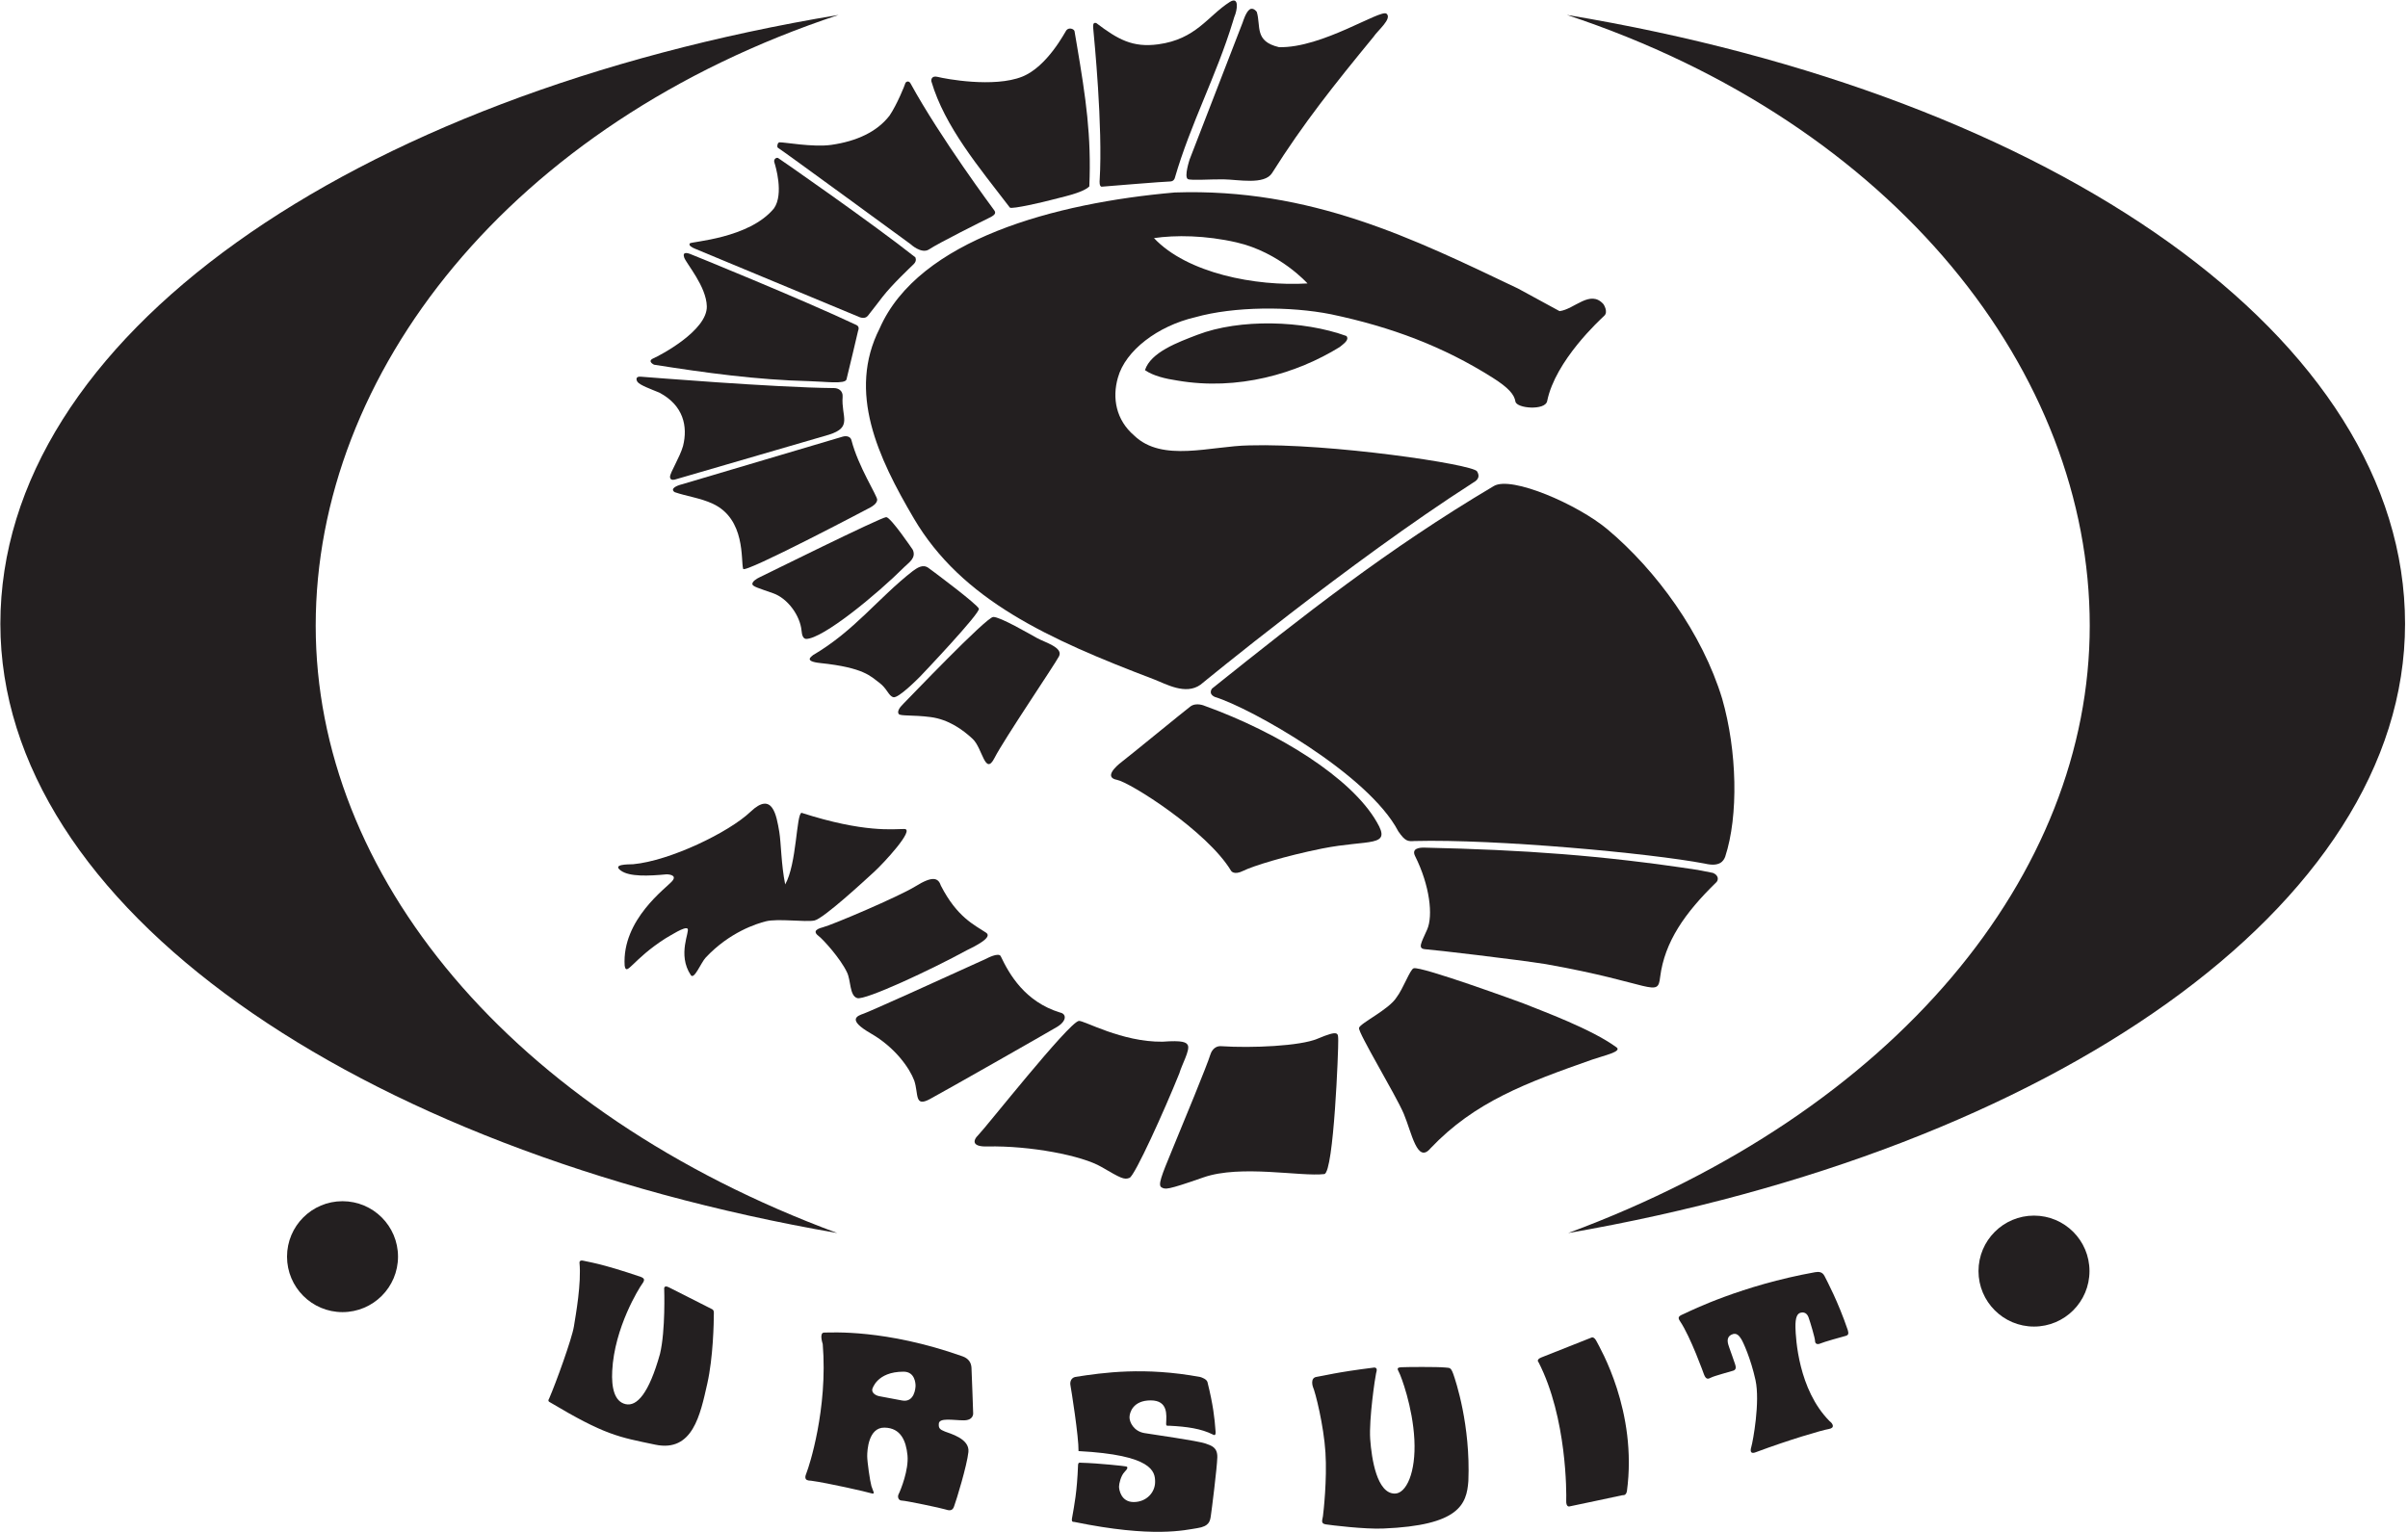 <?xml version="1.0" encoding="UTF-8" standalone="no"?>
<svg width="66px" height="42px" viewBox="0 0 66 42" version="1.1" xmlns="http://www.w3.org/2000/svg" xmlns:xlink="http://www.w3.org/1999/xlink">
    <defs></defs>
    <g id="Page-1" stroke="none" stroke-width="1" fill="none" fill-rule="evenodd">
        <g id="ursuit" fill="#231F20">
            <path d="M8.653,17.154 C8.653,10.234 13.976,3.392 22.983,0.409 C9.597,2.632 0.01,9.266 0.01,17.103 C0.01,24.865 9.761,31.521 22.948,33.806 C13.976,30.485 8.653,23.971 8.653,17.154" id="Shape"></path>
            <path d="M57.277,17.154 C57.277,10.234 51.954,3.392 42.946,0.409 C56.332,2.632 65.919,9.266 65.919,17.103 C65.919,24.865 56.169,31.521 42.981,33.806 C51.954,30.485 57.277,23.971 57.277,17.154" id="Shape"></path>
            <path d="M33.792,0.591 C33.337,2.084 32.632,3.389 32.2,4.88 C32.2,4.88 32.179,4.977 32.064,4.976 C31.949,4.974 30.282,5.111 30.201,5.118 C30.121,5.126 30.14,4.942 30.14,4.942 C30.231,3.466 29.985,1.016 29.972,0.868 C29.96,0.721 29.937,0.602 30.046,0.631 C30.641,1.082 31.043,1.31 31.746,1.215 C32.786,1.074 33.103,0.439 33.703,0.056 C33.975,-0.118 33.913,0.283 33.83,0.466 L33.792,0.591 L33.792,0.591 Z" id="Shape"></path>
            <path d="M34.447,0.327 C34.564,0.721 34.375,1.134 35.056,1.293 C36.237,1.324 37.843,0.24 38.004,0.376 C38.163,0.513 37.76,0.835 37.646,1.01 C36.578,2.311 35.727,3.376 34.866,4.744 C34.656,5.076 33.942,4.923 33.537,4.917 C33.218,4.911 32.635,4.953 32.558,4.91 C32.447,4.849 32.607,4.369 32.607,4.369 L34.062,0.61 C34.062,0.61 34.147,0.328 34.251,0.259 C34.352,0.19 34.447,0.327 34.447,0.327" id="Shape"></path>
            <path d="M29.516,1.235 C29.762,2.691 29.916,3.726 29.857,5.111 C29.667,5.298 29.082,5.406 28.796,5.486 C28.663,5.523 27.722,5.747 27.678,5.69 C26.825,4.576 25.895,3.473 25.529,2.235 C25.517,2.197 25.526,2.064 25.701,2.108 C25.906,2.161 27.242,2.412 28.017,2.102 C28.709,1.825 29.194,0.873 29.226,0.832 C29.3,0.739 29.435,0.795 29.451,0.853 C29.458,0.881 29.516,1.235 29.516,1.235" id="Shape"></path>
            <path d="M24.954,2.283 C25.784,3.797 27.221,5.723 27.255,5.772 C27.316,5.86 27.236,5.913 27.095,5.981 C26.954,6.049 25.726,6.662 25.465,6.837 C25.254,6.976 24.951,6.689 24.951,6.689 C24.951,6.689 21.453,4.129 21.321,4.051 C21.29,4.033 21.307,3.906 21.364,3.902 C21.474,3.893 22.283,4.044 22.785,3.972 C23.484,3.872 24.043,3.611 24.383,3.167 C24.587,2.865 24.8,2.336 24.812,2.287 C24.825,2.238 24.909,2.202 24.954,2.283" id="Shape"></path>
            <path d="M25.087,7.054 C23.928,6.134 21.347,4.341 21.326,4.332 C21.281,4.31 21.196,4.362 21.224,4.452 C21.253,4.541 21.489,5.313 21.216,5.71 C20.535,6.543 18.942,6.621 18.906,6.673 C18.869,6.731 18.958,6.78 19.042,6.816 L23.542,8.688 C23.542,8.688 23.698,8.765 23.785,8.66 C23.871,8.555 24.185,8.144 24.185,8.144 C24.457,7.794 24.95,7.334 25.046,7.239 C25.141,7.144 25.087,7.054 25.087,7.054" id="Shape"></path>
            <path d="M33.893,6.646 C33.038,6.449 32.214,6.442 31.629,6.528 C32.536,7.492 34.416,7.857 35.837,7.771 C35.837,7.771 35.074,6.917 33.893,6.646 M41.608,7.911 L42.745,8.53 C43.153,8.482 43.585,7.927 43.949,8.34 C43.949,8.34 44.088,8.547 43.971,8.657 C43.854,8.768 42.63,9.884 42.405,10.999 C42.353,11.26 41.568,11.201 41.536,11.009 C41.504,10.817 41.353,10.635 40.911,10.355 C39.564,9.503 38.14,8.965 36.481,8.616 C35.368,8.394 33.825,8.397 32.757,8.698 C31.734,8.936 30.844,9.61 30.64,10.355 C30.48,10.911 30.587,11.513 31.086,11.941 C31.859,12.687 33.178,12.227 34.246,12.211 C36.45,12.148 40.37,12.729 40.484,12.923 C40.6,13.117 40.432,13.198 40.361,13.243 C36.999,15.401 32.905,18.772 32.905,18.772 C32.494,19.067 31.952,18.749 31.625,18.624 C28.737,17.525 26.363,16.451 25.046,14.211 C24.062,12.537 23.223,10.752 24.109,9.006 C25.179,6.563 28.927,5.563 32.2,5.277 C35.927,5.15 38.745,6.546 41.608,7.911" id="Shape"></path>
            <path d="M23.474,8.911 C23.575,8.959 23.519,9.07 23.519,9.07 C23.519,9.07 23.239,10.265 23.201,10.403 C23.163,10.54 22.603,10.46 22.178,10.45 C20.743,10.415 19.335,10.221 17.927,9.999 C17.927,9.999 17.726,9.906 17.907,9.825 C18.087,9.747 19.388,9.065 19.373,8.399 C19.361,7.851 18.807,7.224 18.752,7.058 C18.696,6.891 18.852,6.94 18.906,6.959 C18.961,6.978 21.996,8.213 23.474,8.911" id="Shape"></path>
            <path d="M36.904,9.212 C36.995,9.323 36.813,9.434 36.722,9.513 C35.541,10.244 33.927,10.719 32.268,10.433 C31.95,10.386 31.609,10.306 31.382,10.148 C31.541,9.656 32.283,9.385 32.814,9.181 C33.982,8.731 35.723,8.783 36.904,9.212" id="Shape"></path>
            <path d="M22.863,10.64 C22.976,10.64 23.108,10.712 23.095,10.878 C23.054,11.431 23.379,11.712 22.72,11.918 L18.501,13.147 C18.501,13.147 18.364,13.191 18.364,13.074 C18.364,12.958 18.63,12.547 18.721,12.229 C18.857,11.69 18.732,11.114 18.073,10.765 C17.845,10.67 17.529,10.558 17.47,10.466 C17.433,10.408 17.422,10.317 17.558,10.327 C17.694,10.336 21.214,10.625 22.863,10.64" id="Shape"></path>
            <path d="M23.337,12.068 C23.315,11.975 23.211,11.939 23.098,11.971 L18.688,13.279 C18.548,13.314 18.355,13.398 18.491,13.493 C18.809,13.604 19.197,13.653 19.533,13.809 C20.446,14.232 20.3,15.371 20.369,15.597 C20.411,15.729 23.802,13.942 23.858,13.911 C23.913,13.879 24.035,13.809 24.043,13.703 C24.048,13.596 23.524,12.796 23.337,12.068" id="Shape"></path>
            <path d="M40.944,13.325 C38.02,15.06 35.723,16.877 33.223,18.876 C33.223,18.876 33.101,19.018 33.298,19.108 C34.266,19.404 37.511,21.225 38.325,22.792 C38.516,23.07 38.589,23.07 38.77,23.058 C41.005,23.001 45.226,23.391 46.727,23.677 C47.145,23.777 47.243,23.596 47.285,23.489 C47.654,22.365 47.612,20.586 47.203,19.158 C46.658,17.364 45.398,15.638 44.06,14.514 C43.253,13.835 41.428,13.038 40.944,13.325" id="Shape"></path>
            <path d="M24.291,14.178 C24.163,14.172 20.91,15.786 20.82,15.827 C20.731,15.868 20.618,15.943 20.621,16.012 C20.624,16.081 20.797,16.126 21.193,16.266 C21.588,16.406 21.929,16.874 21.969,17.288 C21.98,17.414 22.01,17.509 22.093,17.517 C22.552,17.517 24.038,16.294 24.792,15.54 C24.907,15.425 25.12,15.298 25.018,15.073 C25.018,15.073 24.419,14.185 24.291,14.178" id="Shape"></path>
            <path d="M26.83,16.688 C26.872,16.808 25.281,18.486 25.219,18.549 C25.156,18.612 24.625,19.149 24.487,19.115 C24.349,19.08 24.322,18.88 24.09,18.71 C23.867,18.548 23.685,18.304 22.485,18.179 C21.999,18.128 22.262,17.991 22.285,17.96 C23.422,17.293 24.065,16.4 25.019,15.655 C25.133,15.575 25.288,15.458 25.444,15.568 C25.599,15.679 26.788,16.569 26.83,16.688" id="Shape"></path>
            <path d="M28.43,17.497 C28.213,17.378 27.413,16.91 27.224,16.915 C27.034,16.917 24.88,19.178 24.76,19.295 C24.64,19.412 24.589,19.511 24.632,19.574 C24.677,19.638 25.016,19.596 25.507,19.66 C25.997,19.724 26.389,20.005 26.661,20.26 C26.932,20.515 27,21.289 27.259,20.779 C27.519,20.269 28.899,18.235 29.025,17.995 C29.151,17.755 28.647,17.615 28.43,17.497" id="Shape"></path>
            <path d="M33.018,19.352 C35.041,20.082 37.04,21.323 37.736,22.538 C38.154,23.243 37.531,23.006 36.232,23.265 C35.227,23.467 34.339,23.744 34.078,23.874 C33.815,24.006 33.742,23.874 33.742,23.874 C33.082,22.78 30.968,21.447 30.616,21.381 C30.263,21.315 30.559,21.028 30.76,20.876 C30.96,20.725 32.463,19.492 32.626,19.37 C32.789,19.248 33.018,19.352 33.018,19.352" id="Shape"></path>
            <path d="M21.521,24.248 C21.84,23.687 21.825,22.312 21.97,22.285 C23.692,22.839 24.486,22.728 24.787,22.728 C25.089,22.728 24.217,23.668 23.961,23.902 C23.704,24.137 22.567,25.19 22.32,25.238 C22.074,25.286 21.313,25.177 20.989,25.26 C20.741,25.323 20.001,25.552 19.343,26.253 C19.212,26.392 19.026,26.873 18.934,26.734 C18.555,26.167 18.918,25.527 18.844,25.46 C18.771,25.392 18.377,25.65 18.236,25.73 C17.33,26.309 17.17,26.786 17.121,26.475 C17.042,25.207 18.272,24.34 18.426,24.154 C18.58,23.971 18.272,23.971 18.272,23.971 C17.772,24.018 17.252,24.041 17.015,23.868 C16.777,23.694 17.189,23.7 17.355,23.694 C18.358,23.601 19.976,22.823 20.573,22.254 C21.171,21.685 21.281,22.347 21.359,22.806 C21.41,23.115 21.41,23.7 21.521,24.248" id="Shape"></path>
            <path d="M46.531,23.85 C43.888,23.448 41.773,23.301 39.04,23.239 C38.901,23.236 38.68,23.26 38.787,23.473 C39.191,24.281 39.283,25.109 39.116,25.485 C38.951,25.859 38.848,26.009 39.066,26.025 C39.283,26.038 41.546,26.303 42.367,26.433 C45.312,26.955 45.435,27.38 45.503,26.782 C45.626,25.823 46.176,25.032 47.039,24.192 C47.108,24.128 47.108,23.996 46.949,23.932 L46.531,23.85 L46.531,23.85 Z" id="Shape"></path>
            <path d="M25.79,24.285 C26.233,25.146 26.701,25.355 27.027,25.571 C27.224,25.7 26.719,25.945 26.492,26.056 C25.537,26.58 23.714,27.43 23.497,27.365 C23.28,27.299 23.326,26.876 23.213,26.654 C23.031,26.272 22.56,25.755 22.438,25.663 C22.315,25.571 22.308,25.485 22.554,25.423 C22.8,25.362 24.628,24.586 25.095,24.298 C25.562,24.008 25.717,24.063 25.79,24.285" id="Shape"></path>
            <path d="M27.432,26.223 C27.66,26.703 28.088,27.465 29.057,27.761 C29.236,27.798 29.242,27.993 28.968,28.157 C28.694,28.321 25.912,29.904 25.485,30.134 C25.058,30.364 25.181,29.994 25.059,29.628 C24.935,29.292 24.538,28.719 23.872,28.336 C23.206,27.952 23.496,27.852 23.671,27.791 C23.846,27.73 25.784,26.856 27.033,26.284 C27.033,26.284 27.383,26.093 27.432,26.223" id="Shape"></path>
            <path d="M38.745,26.548 C38.647,26.581 38.46,27.107 38.278,27.344 C38.072,27.678 37.279,28.052 37.249,28.182 C37.219,28.312 38.252,30.011 38.475,30.535 C38.696,31.06 38.844,31.922 39.212,31.479 C40.419,30.208 41.833,29.686 43.642,29.05 C43.946,28.943 44.47,28.833 44.306,28.714 C43.609,28.206 42.298,27.73 41.731,27.501 C41.731,27.501 38.934,26.475 38.745,26.548" id="Shape"></path>
            <path d="M31.862,28.56 C30.743,28.573 29.703,27.969 29.568,27.99 C29.278,28.049 27.008,30.927 26.823,31.108 C26.639,31.287 26.663,31.444 27.06,31.432 C28.245,31.408 29.658,31.682 30.188,31.993 C30.718,32.301 30.811,32.353 30.959,32.293 C31.106,32.233 31.915,30.444 32.324,29.428 C32.392,29.19 32.619,28.794 32.558,28.659 C32.52,28.577 32.422,28.518 31.862,28.56" id="Shape"></path>
            <path d="M36.679,28.527 C36.687,28.723 36.559,32.136 36.299,32.189 C35.653,32.266 34.009,31.924 32.989,32.279 C31.969,32.636 31.941,32.611 31.837,32.554 C31.731,32.497 31.828,32.248 32.127,31.526 C32.426,30.805 33.099,29.17 33.173,28.917 C33.19,28.859 33.264,28.671 33.469,28.683 C34.311,28.739 35.634,28.679 36.105,28.481 C36.719,28.222 36.672,28.33 36.679,28.527" id="Shape"></path>
            <path d="M10.909,34.453 C10.909,35.293 10.228,35.974 9.387,35.974 C8.548,35.974 7.867,35.293 7.867,34.453 C7.867,33.613 8.548,32.933 9.387,32.933 C10.228,32.933 10.909,33.613 10.909,34.453" id="Shape"></path>
            <path d="M57.27,34.849 C57.27,35.689 56.589,36.37 55.749,36.37 C54.909,36.37 54.228,35.689 54.228,34.849 C54.228,34.008 54.909,33.328 55.749,33.328 C56.589,33.328 57.27,34.008 57.27,34.849" id="Shape"></path>
            <path d="M29.34,37.983 C29.321,37.886 29.356,37.78 29.468,37.752 C30.237,37.631 31.371,37.471 32.897,37.753 C32.94,37.765 33.072,37.811 33.095,37.892 C33.251,38.514 33.293,38.905 33.313,39.198 C33.318,39.254 33.34,39.396 33.237,39.327 C32.923,39.17 32.538,39.113 32.049,39.089 C31.995,39.087 31.956,39.109 31.963,39.014 C31.97,38.806 32.025,38.394 31.539,38.394 C31.051,38.394 30.958,38.731 30.958,38.86 C30.958,38.989 31.072,39.24 31.366,39.29 C31.66,39.34 32.806,39.497 33.043,39.577 C33.2,39.634 33.372,39.677 33.365,39.956 C33.358,40.235 33.207,41.439 33.186,41.568 C33.165,41.697 33.15,41.847 32.814,41.897 C32.481,41.947 31.616,42.172 29.443,41.726 C29.418,41.721 29.357,41.744 29.386,41.606 C29.443,41.277 29.52,40.916 29.548,40.164 C29.555,40.087 29.593,40.103 29.62,40.103 C30.122,40.116 30.844,40.197 30.871,40.206 C30.91,40.221 30.922,40.257 30.821,40.358 C30.722,40.458 30.671,40.679 30.671,40.758 C30.671,40.837 30.722,41.181 31.072,41.181 C31.424,41.181 31.66,40.916 31.66,40.629 C31.66,40.343 31.589,39.891 29.561,39.784 C29.568,39.39 29.359,38.081 29.34,37.983" id="Shape"></path>
            <path d="M46.705,37.685 C46.705,37.685 46.337,36.65 46.046,36.221 C45.962,36.098 46.031,36.076 46.185,36.007 C46.337,35.937 47.74,35.24 49.748,34.88 C49.848,34.864 49.947,34.864 50.009,34.987 C50.07,35.11 50.377,35.677 50.645,36.466 C50.668,36.55 50.675,36.604 50.583,36.627 C50.491,36.65 49.978,36.795 49.893,36.834 C49.81,36.872 49.748,36.842 49.748,36.765 C49.748,36.688 49.618,36.252 49.571,36.121 C49.525,35.991 49.433,35.968 49.35,35.991 C49.266,36.014 49.204,36.106 49.211,36.397 C49.219,36.688 49.288,38.099 50.147,38.964 C50.231,39.026 50.307,39.148 50.124,39.179 C49.94,39.209 49.028,39.477 48.124,39.815 C48.008,39.861 47.955,39.822 48.001,39.669 C48.046,39.516 48.246,38.436 48.116,37.838 C47.985,37.24 47.771,36.781 47.725,36.712 C47.679,36.643 47.603,36.512 47.449,36.596 C47.296,36.68 47.364,36.849 47.395,36.941 C47.426,37.034 47.541,37.347 47.556,37.401 C47.572,37.454 47.603,37.546 47.51,37.578 C47.418,37.607 46.982,37.724 46.897,37.769 C46.813,37.815 46.759,37.822 46.705,37.685" id="Shape"></path>
            <path d="M24.114,38.282 C24.213,38.298 24.39,38.336 24.727,38.397 C25.064,38.459 25.094,38.053 25.094,37.992 C25.094,37.93 25.079,37.607 24.765,37.607 C24.021,37.607 23.907,38.091 23.907,38.091 C23.892,38.198 24.015,38.267 24.114,38.282 M22.55,36.849 C22.55,36.849 22.443,36.535 22.589,36.535 C22.788,36.535 24.26,36.435 26.382,37.186 C26.551,37.247 26.62,37.362 26.627,37.501 C26.635,37.638 26.673,38.742 26.673,38.742 C26.673,38.742 26.696,38.941 26.413,38.941 C26.129,38.941 25.731,38.857 25.731,39.041 C25.723,39.164 25.769,39.194 25.899,39.248 C26.029,39.301 26.582,39.44 26.543,39.808 C26.505,40.175 26.213,41.134 26.152,41.294 C26.114,41.416 26.038,41.425 25.922,41.386 C25.808,41.348 24.819,41.141 24.719,41.141 C24.62,41.141 24.596,41.034 24.627,40.972 C24.688,40.849 24.911,40.298 24.873,39.9 C24.834,39.501 24.688,39.148 24.244,39.141 C23.799,39.133 23.769,39.769 23.769,39.922 C23.769,40.075 23.846,40.613 23.884,40.742 C23.922,40.873 24.007,40.98 23.884,40.942 C23.761,40.903 22.688,40.658 22.229,40.596 C22.029,40.596 22.06,40.49 22.113,40.359 C22.167,40.229 22.696,38.635 22.55,36.849" id="Shape"></path>
            <path d="M15.883,34.619 C15.883,34.619 15.875,34.536 15.99,34.565 C16.106,34.597 16.451,34.628 17.569,35.01 C17.661,35.049 17.684,35.086 17.6,35.201 C17.515,35.317 16.84,36.398 16.78,37.585 C16.756,38.045 16.84,38.428 17.147,38.497 C17.454,38.566 17.784,38.213 18.09,37.118 C18.244,36.474 18.205,35.348 18.205,35.348 C18.205,35.348 18.182,35.217 18.335,35.295 C18.489,35.371 19.493,35.88 19.522,35.896 C19.55,35.911 19.566,35.943 19.566,35.991 C19.565,36.264 19.548,37.215 19.385,37.938 C19.193,38.788 18.987,39.822 17.96,39.608 C16.942,39.395 16.587,39.349 15.059,38.437 C15.045,38.429 15.01,38.409 15.051,38.344 C15.235,37.922 15.676,36.704 15.73,36.367 C15.784,36.03 15.937,35.187 15.883,34.619" id="Shape"></path>
            <path d="M42.169,37.347 C42.169,37.347 42.092,37.279 42.245,37.217 C42.399,37.156 43.617,36.673 43.617,36.673 C43.617,36.673 43.687,36.627 43.763,36.781 C43.839,36.934 44.889,38.688 44.591,40.888 C44.561,41.018 44.483,40.988 44.461,40.995 C44.437,41.003 43.013,41.302 43.013,41.302 C43.013,41.302 42.92,41.325 42.928,41.141 C42.935,40.957 42.951,38.873 42.169,37.347" id="Shape"></path>
            <path d="M35.985,38.022 C35.985,38.022 35.9,37.777 36.084,37.75 C36.28,37.721 36.613,37.624 37.671,37.493 C37.755,37.501 37.739,37.57 37.716,37.654 C37.693,37.739 37.518,38.911 37.555,39.455 C37.594,39.999 37.739,40.949 38.23,40.949 C38.543,40.949 38.812,40.374 38.766,39.47 C38.72,38.566 38.399,37.723 38.345,37.624 C38.292,37.524 38.284,37.493 38.413,37.485 C38.543,37.478 39.395,37.47 39.617,37.493 C39.732,37.508 39.762,37.478 39.832,37.669 C39.9,37.861 40.307,39.072 40.246,40.604 C40.2,41.248 39.992,41.823 37.915,41.907 C37.403,41.93 36.482,41.815 36.336,41.793 C36.191,41.769 36.245,41.677 36.26,41.57 C36.275,41.462 36.376,40.566 36.329,39.822 C36.282,39.08 36.053,38.171 35.985,38.022" id="Shape"></path>
        </g>
    </g>
</svg>